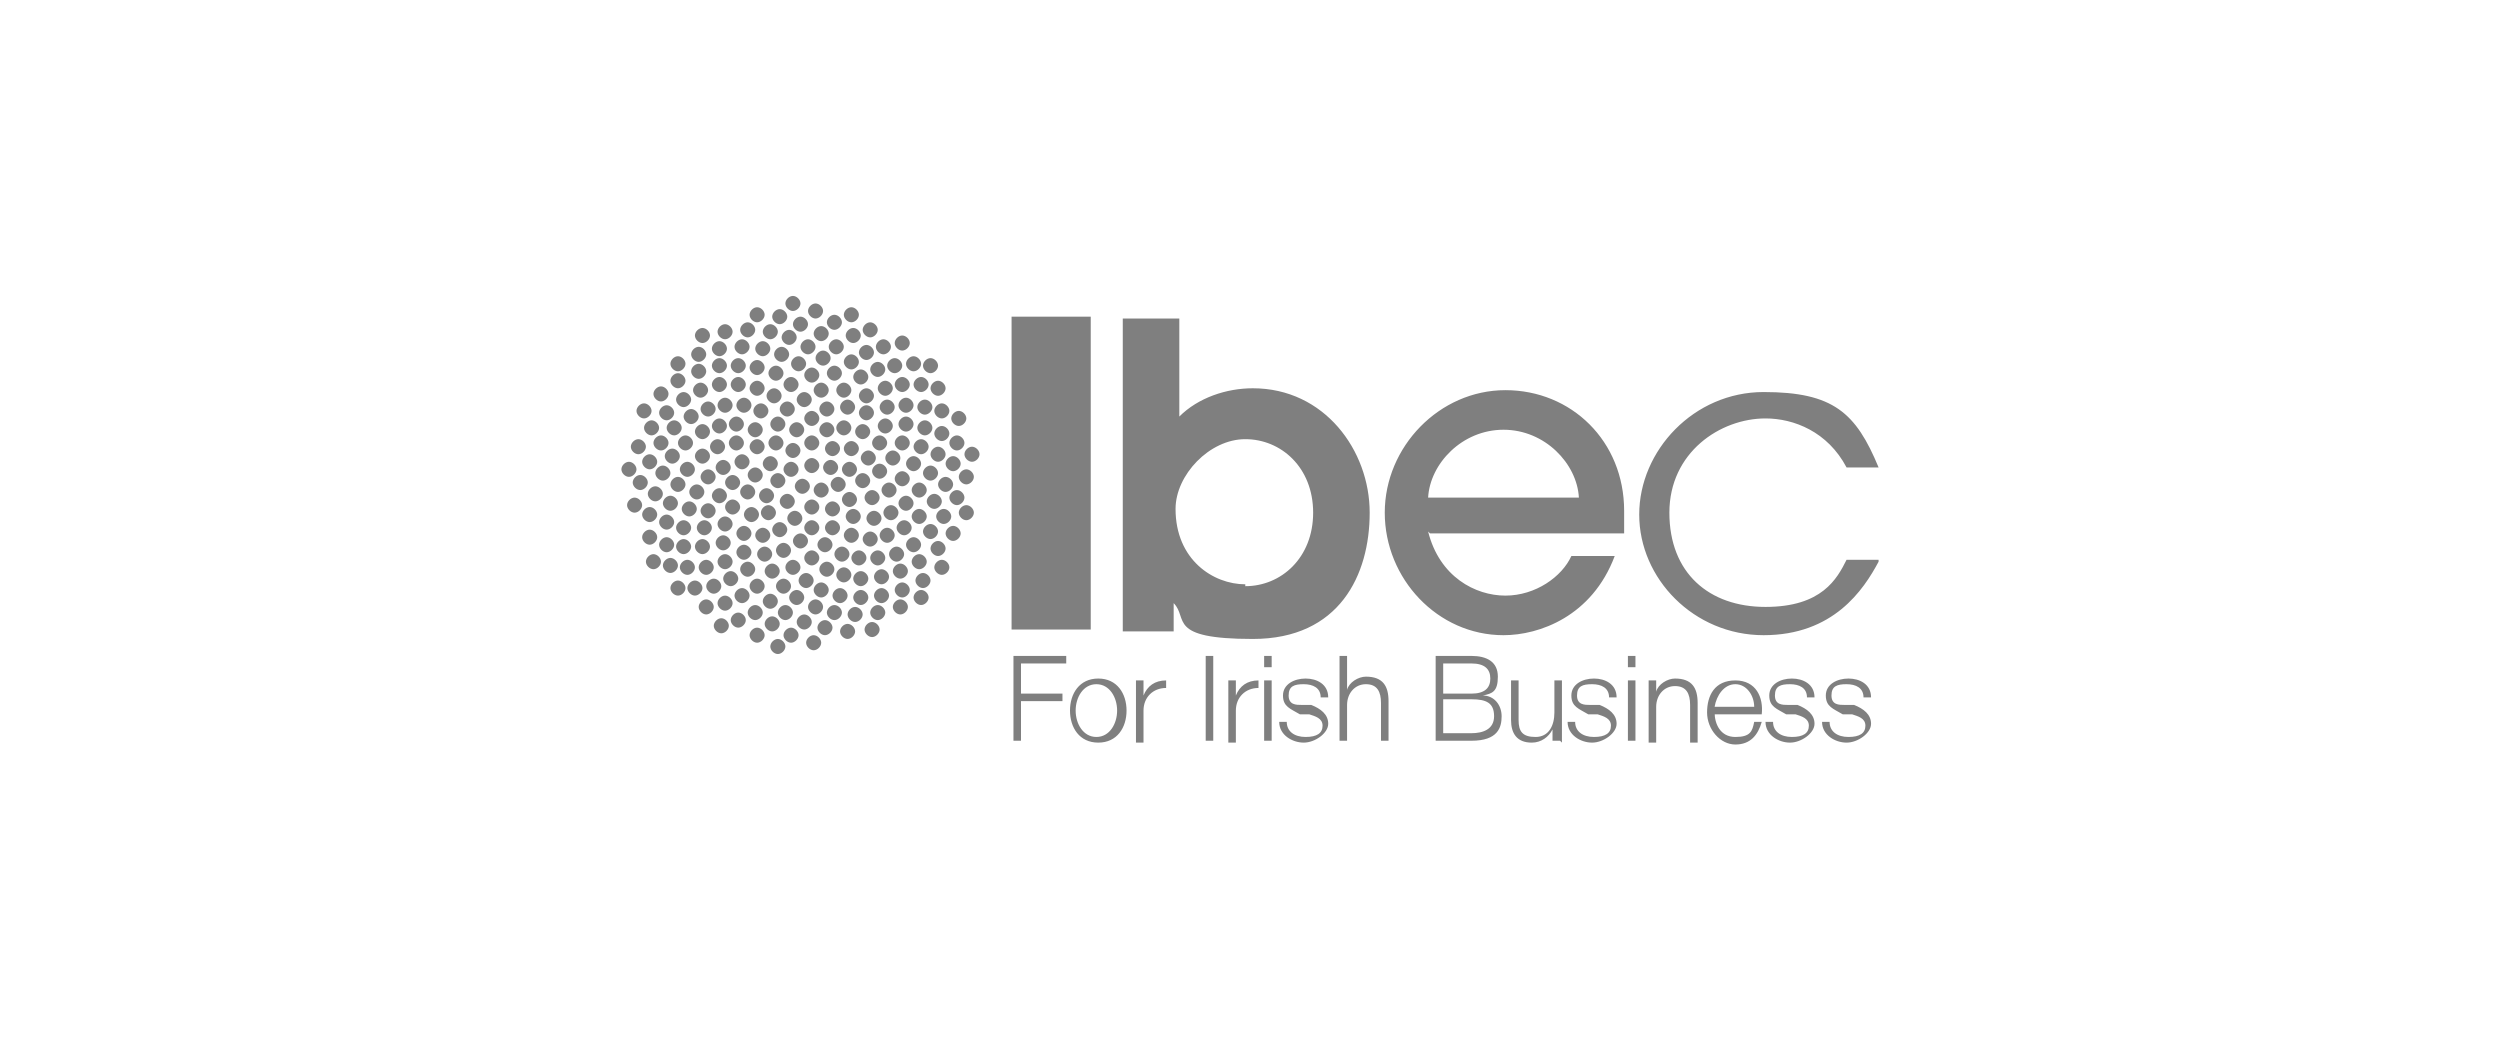 <?xml version="1.0" encoding="UTF-8"?>
<svg xmlns="http://www.w3.org/2000/svg" id="ibec" width="46.7mm" height="19.4mm" version="1.1" viewBox="0 0 132.3 55.1">
  <defs>
    <style>
      .st0 {
        fill: #7f7f7f;
      }
    </style>
  </defs>
  <path class="st0" d="M41.8,24.5c-.2,0-.4.2-.4.4s.2.4.4.4.4-.2.4-.4-.2-.4-.4-.4M42.4,25.4c-.2,0-.4.2-.4.4s.2.4.4.4.4-.2.4-.4c0-.2-.2-.4-.4-.4M42.9,24.3c-.2,0-.4.2-.4.4s.2.4.4.4.4-.2.4-.4-.2-.4-.4-.4M41.1,25.1c-.2,0-.4.2-.4.4s.2.4.4.4.4-.2.4-.4-.2-.4-.4-.4M43.4,25.6c-.2,0-.4.2-.4.4s.2.4.4.4.4-.2.4-.4-.2-.4-.4-.4M41.9,23.5c-.2,0-.4.2-.4.4s.2.4.4.4.4-.2.4-.4-.2-.4-.4-.4M41.6,26.2c-.2,0-.4.2-.4.4s.2.4.4.4.4-.2.4-.4-.2-.4-.4-.4M43.9,24.4c-.2,0-.4.2-.4.4s.2.4.4.4.4-.2.4-.4c0-.2-.2-.4-.4-.4M40.7,24.2c-.2,0-.4.2-.4.4s.2.4.4.4.4-.2.4-.4c0-.2-.2-.4-.4-.4M42.9,26.5c-.2,0-.4.2-.4.4s.2.4.4.4.4-.2.4-.4-.2-.4-.4-.4M42.9,23.1c-.2,0-.4.2-.4.4s.2.4.4.4.4-.2.4-.4c0-.2-.2-.4-.4-.4M40.5,25.9c-.2,0-.4.2-.4.4s.2.4.4.4.4-.2.4-.4c0-.2-.2-.4-.4-.4M44.3,25.3c-.2,0-.4.2-.4.4s.2.4.4.4.4-.2.4-.4c0-.2-.2-.4-.4-.4M41,23.1c-.2,0-.4.2-.4.4s.2.4.4.4.4-.2.4-.4c0-.2-.2-.4-.4-.4M42,27.1c-.2,0-.4.2-.4.4s.2.4.4.4.4-.2.4-.4-.2-.4-.4-.4M44,23.4c-.2,0-.4.2-.4.4s.2.4.4.4.4-.2.4-.4-.2-.4-.4-.4M39.9,24.8c-.2,0-.4.2-.4.4s.2.4.4.4.4-.2.4-.4c0-.2-.2-.4-.4-.4M44,26.6c-.2,0-.4.2-.4.4s.2.4.4.4.4-.2.4-.4c0-.2-.2-.4-.4-.4M42.1,22.4c-.2,0-.4.2-.4.4s.2.4.4.4.4-.2.4-.4-.2-.4-.4-.4M40.6,26.8c-.2,0-.4.2-.4.4s.2.4.4.4.4-.2.4-.4c0-.2-.2-.4-.4-.4M44.9,24.5c-.2,0-.4.2-.4.4s.2.4.4.4.4-.2.4-.4c0-.2-.2-.4-.4-.4M40,23.3c-.2,0-.4.2-.4.4s.2.4.4.4.4-.2.4-.4-.2-.4-.4-.4M42.9,27.6c-.2,0-.4.2-.4.4s.2.4.4.4.4-.2.4-.4-.2-.4-.4-.4M43.7,22.4c-.2,0-.4.2-.4.4s.2.4.4.4.4-.2.4-.4c0-.2-.2-.4-.4-.4M39.5,25.7c-.2,0-.4.2-.4.4s.2.4.4.4.4-.2.4-.4-.2-.4-.4-.4M44.9,26.1c-.2,0-.4.2-.4.4s.2.4.4.4.4-.2.4-.4c0-.2-.2-.4-.4-.4M41.1,22.1c-.2,0-.4.2-.4.4s.2.4.4.4.4-.2.4-.4c0-.2-.2-.4-.4-.4M41.2,27.7c-.2,0-.4.2-.4.4s.2.4.4.4.4-.2.4-.4c0-.2-.2-.4-.4-.4M45,23.4c-.2,0-.4.2-.4.4s.2.4.4.4.4-.2.4-.4c0-.2-.2-.4-.4-.4M39.2,24.1c-.2,0-.4.2-.4.4s.2.4.4.4.4-.2.4-.4-.2-.4-.4-.4M44,27.6c-.2,0-.4.2-.4.4s.2.4.4.4.4-.2.4-.4c0-.2-.2-.4-.4-.4M42.9,21.8c-.2,0-.4.2-.4.4s.2.4.4.4.4-.2.4-.4-.2-.4-.4-.4M39.7,26.9c-.2,0-.4.2-.4.4s.2.4.4.4.4-.2.4-.4-.2-.4-.4-.4M45.6,25.1c-.2,0-.4.2-.4.4s.2.4.4.4.4-.2.4-.4c0-.2-.2-.4-.4-.4M39.9,22.4c-.2,0-.4.2-.4.4s.2.4.4.4.4-.2.4-.4c0-.2-.2-.4-.4-.4M42.3,28.3c-.2,0-.4.2-.4.4s.2.4.4.4.4-.2.4-.4-.2-.4-.4-.4M44.6,22.3c-.2,0-.4.2-.4.4s.2.4.4.4.4-.2.4-.4c0-.2-.2-.4-.4-.4M38.7,25.2c-.2,0-.4.2-.4.4s.2.4.4.4.4-.2.4-.4c0-.2-.2-.4-.4-.4M45.1,27c-.2,0-.4.2-.4.4s.2.4.4.4.4-.2.4-.4-.2-.4-.4-.4M41.6,21.3c-.2,0-.4.2-.4.4s.2.4.4.4.4-.2.4-.4c0-.2-.2-.4-.4-.4M40.3,28c-.2,0-.4.2-.4.4s.2.4.4.4.4-.2.4-.4c0-.2-.2-.4-.4-.4M45.9,23.9c-.2,0-.4.2-.4.4s.2.4.4.4.4-.2.4-.4-.2-.4-.4-.4M38.9,23.1c-.2,0-.4.2-.4.4s.2.4.4.4.4-.2.4-.4-.2-.4-.4-.4M43.6,28.5c-.2,0-.4.2-.4.4s.2.4.4.4.4-.2.4-.4-.2-.4-.4-.4M43.7,21.3c-.2,0-.4.2-.4.4s.2.4.4.4.4-.2.4-.4c0-.2-.2-.4-.4-.4M38.7,26.5c-.2,0-.4.2-.4.4s.2.4.4.4.4-.2.4-.4-.2-.4-.4-.4M46.1,26c-.2,0-.4.2-.4.4s.2.4.4.4.4-.2.4-.4c0-.2-.2-.4-.4-.4M40.2,21.4c-.2,0-.4.2-.4.4s.2.4.4.4.4-.2.4-.4-.2-.4-.4-.4M41.4,28.8c-.2,0-.4.2-.4.4s.2.4.4.4.4-.2.4-.4c0-.2-.2-.4-.4-.4M45.6,22.5c-.2,0-.4.2-.4.4s.2.4.4.4.4-.2.4-.4-.2-.4-.4-.4M38.2,24.4c-.2,0-.4.2-.4.4s.2.4.4.4.4-.2.4-.4-.2-.4-.4-.4M45,28c-.2,0-.4.2-.4.4s.2.4.4.4.4-.2.4-.4-.2-.4-.4-.4M42.5,20.8c-.2,0-.4.2-.4.4s.2.4.4.4.4-.2.4-.4c0-.2-.2-.4-.4-.4M39.3,27.9c-.2,0-.4.2-.4.4s.2.4.4.4.4-.2.4-.4-.2-.4-.4-.4M46.5,24.6c-.2,0-.4.2-.4.4s.2.4.4.4.4-.2.4-.4-.2-.4-.4-.4M38.9,22.1c-.2,0-.4.2-.4.4s.2.4.4.4.4-.2.4-.4-.2-.4-.4-.4M42.9,29.2c-.2,0-.4.2-.4.4s.2.4.4.4.4-.2.4-.4-.2-.4-.4-.4M44.8,21.2c-.2,0-.4.2-.4.4s.2.4.4.4.4-.2.4-.4-.2-.4-.4-.4M38,25.9c-.2,0-.4.2-.4.4s.2.4.4.4.4-.2.4-.4-.2-.4-.4-.4M46.2,27.1c-.2,0-.4.2-.4.4s.2.4.4.4.4-.2.4-.4c0-.2-.2-.4-.4-.4M40.9,20.6c-.2,0-.4.2-.4.4s.2.4.4.4.4-.2.4-.4-.2-.4-.4-.4M40.4,29c-.2,0-.4.2-.4.4s.2.4.4.4.4-.2.4-.4c0-.2-.2-.4-.4-.4M46.5,23.1c-.2,0-.4.2-.4.4s.2.4.4.4.4-.2.4-.4c0-.2-.2-.4-.4-.4M37.9,23.3c-.2,0-.4.2-.4.4s.2.4.4.4.4-.2.4-.4c0-.2-.2-.4-.4-.4M44.5,29c-.2,0-.4.2-.4.4s.2.4.4.4.4-.2.4-.4-.2-.4-.4-.4M43.4,20.3c-.2,0-.4.2-.4.4s.2.4.4.4.4-.2.4-.4-.2-.4-.4-.4M38.3,27.4c-.2,0-.4.2-.4.4s.2.4.4.4.4-.2.4-.4-.2-.4-.4-.4M47,25.6c-.2,0-.4.2-.4.4s.2.4.4.4.4-.2.4-.4c0-.2-.2-.4-.4-.4M39.3,21.1c-.2,0-.4.2-.4.4s.2.4.4.4.4-.2.4-.4-.2-.4-.4-.4M41.9,29.7c-.2,0-.4.2-.4.4s.2.4.4.4.4-.2.4-.4c0-.2-.2-.4-.4-.4M45.8,21.5c-.2,0-.4.2-.4.4s.2.4.4.4.4-.2.4-.4c0-.2-.2-.4-.4-.4M37.4,24.9c-.2,0-.4.2-.4.4s.2.4.4.4.4-.2.4-.4-.2-.4-.4-.4M46,28.2c-.2,0-.4.2-.4.4s.2.4.4.4.4-.2.4-.4-.2-.4-.4-.4M41.8,20c-.2,0-.4.2-.4.4s.2.4.4.4.4-.2.4-.4c0-.2-.2-.4-.4-.4M39.3,28.9c-.2,0-.4.2-.4.4s.2.4.4.4.4-.2.4-.4c0-.2-.2-.4-.4-.4M47.2,23.9c-.2,0-.4.2-.4.4s.2.4.4.4.4-.2.4-.4-.2-.4-.4-.4M38,22.2c-.2,0-.4.2-.4.4s.2.4.4.4.4-.2.4-.4-.2-.4-.4-.4M43.7,29.8c-.2,0-.4.2-.4.4s.2.4.4.4.4-.2.4-.4c0-.2-.2-.4-.4-.4M44.6,20.3c-.2,0-.4.2-.4.4s.2.4.4.4.4-.2.4-.4-.2-.4-.4-.4M37.4,26.7c-.2,0-.4.2-.4.4s.2.4.4.4.4-.2.4-.4-.2-.4-.4-.4M47.1,26.8c-.2,0-.4.2-.4.4s.2.4.4.4.4-.2.4-.4-.2-.4-.4-.4M40,20.2c-.2,0-.4.2-.4.4s.2.4.4.4.4-.2.4-.4c0-.2-.2-.4-.4-.4M40.8,29.9c-.2,0-.4.2-.4.4s.2.4.4.4.4-.2.4-.4c0-.2-.2-.4-.4-.4M46.8,22.2c-.2,0-.4.2-.4.4s.2.4.4.4.4-.2.4-.4-.2-.4-.4-.4M37.1,23.8c-.2,0-.4.2-.4.4s.2.4.4.4.4-.2.4-.4c0-.2-.2-.4-.4-.4M45.4,29.2c-.2,0-.4.2-.4.4s.2.4.4.4.4-.2.4-.4c0-.2-.2-.4-.4-.4M42.9,19.5c-.2,0-.4.2-.4.4s.2.4.4.4.4-.2.4-.4c0-.2-.2-.4-.4-.4M38.2,28.4c-.2,0-.4.2-.4.4s.2.4.4.4.4-.2.4-.4-.2-.4-.4-.4M47.7,25c-.2,0-.4.2-.4.4s.2.4.4.4.4-.2.4-.4-.2-.4-.4-.4M38.3,21.1c-.2,0-.4.2-.4.4s.2.4.4.4.4-.2.4-.4c0-.2-.2-.4-.4-.4M42.6,30.4c-.2,0-.4.2-.4.4s.2.4.4.4.4-.2.4-.4c0-.2-.2-.4-.4-.4M45.8,20.6c-.2,0-.4.2-.4.4s.2.4.4.4.4-.2.4-.4c0-.2-.2-.4-.4-.4M36.8,25.7c-.2,0-.4.2-.4.4s.2.4.4.4.4-.2.4-.4c0-.2-.2-.4-.4-.4M46.9,28c-.2,0-.4.2-.4.4s.2.4.4.4.4-.2.4-.4c0-.2-.2-.4-.4-.4M41,19.4c-.2,0-.4.2-.4.4s.2.4.4.4.4-.2.4-.4c0-.2-.2-.4-.4-.4M39.5,29.8c-.2,0-.4.2-.4.4s.2.4.4.4.4-.2.4-.4c0-.2-.2-.4-.4-.4M47.7,23.1c-.2,0-.4.2-.4.4s.2.4.4.4.4-.2.4-.4-.2-.4-.4-.4M37.1,22.5c-.2,0-.4.2-.4.4s.2.4.4.4.4-.2.4-.4-.2-.4-.4-.4M44.6,30.1c-.2,0-.4.2-.4.4s.2.4.4.4.4-.2.4-.4c0-.2-.2-.4-.4-.4M44.1,19.4c-.2,0-.4.2-.4.4s.2.4.4.4.4-.2.4-.4-.2-.4-.4-.4M37.2,27.6c-.2,0-.4.2-.4.4s.2.4.4.4.4-.2.4-.4c0-.2-.2-.4-.4-.4M47.9,26.3c-.2,0-.4.2-.4.4s.2.4.4.4.4-.2.4-.4c0-.2-.2-.4-.4-.4M39,20c-.2,0-.4.2-.4.4s.2.4.4.4.4-.2.4-.4-.2-.4-.4-.4M41.4,30.7c-.2,0-.4.2-.4.4s.2.4.4.4.4-.2.4-.4c0-.2-.2-.4-.4-.4M46.9,21.2c-.2,0-.4.2-.4.4s.2.4.4.4.4-.2.4-.4-.2-.4-.4-.4M36.3,24.5c-.2,0-.4.2-.4.4s.2.4.4.4.4-.2.4-.4c0-.2-.2-.4-.4-.4M46.4,29.2c-.2,0-.4.2-.4.4s.2.4.4.4.4-.2.4-.4-.2-.4-.4-.4M42.2,18.9c-.2,0-.4.2-.4.4s.2.4.4.4.4-.2.4-.4-.2-.4-.4-.4M38.3,29.4c-.2,0-.4.2-.4.4s.2.4.4.4.4-.2.4-.4c0-.2-.2-.4-.4-.4M48.3,24.2c-.2,0-.4.2-.4.4s.2.4.4.4.4-.2.4-.4-.2-.4-.4-.4M37.4,21.3c-.2,0-.4.2-.4.4s.2.4.4.4.4-.2.4-.4-.2-.4-.4-.4M43.4,30.9c-.2,0-.4.2-.4.4s.2.4.4.4.4-.2.4-.4c0-.2-.2-.4-.4-.4M45.5,19.6c-.2,0-.4.2-.4.4s.2.4.4.4.4-.2.4-.4c0-.2-.2-.4-.4-.4M36.4,26.6c-.2,0-.4.2-.4.4s.2.4.4.4.4-.2.4-.4-.2-.4-.4-.4M47.8,27.6c-.2,0-.4.2-.4.4s.2.4.4.4.4-.2.4-.4-.2-.4-.4-.4M40,19.1c-.2,0-.4.2-.4.4s.2.4.4.4.4-.2.4-.4-.2-.4-.4-.4M40,30.7c-.2,0-.4.2-.4.4s.2.4.4.4.4-.2.4-.4c0-.2-.2-.4-.4-.4M47.9,22.1c-.2,0-.4.2-.4.4s.2.4.4.4.4-.2.4-.4c0-.2-.2-.4-.4-.4M36.2,23.1c-.2,0-.4.2-.4.4s.2.4.4.4.4-.2.4-.4c0-.2-.2-.4-.4-.4M45.5,30.3c-.2,0-.4.2-.4.4s.2.4.4.4.4-.2.4-.4-.2-.4-.4-.4M43.5,18.6c-.2,0-.4.2-.4.4s.2.4.4.4.4-.2.4-.4-.2-.4-.4-.4M37.1,28.6c-.2,0-.4.2-.4.4s.2.4.4.4.4-.2.4-.4-.2-.4-.4-.4M48.6,25.6c-.2,0-.4.2-.4.4s.2.4.4.4.4-.2.4-.4c0-.2-.2-.4-.4-.4M38,20c-.2,0-.4.2-.4.4s.2.4.4.4.4-.2.4-.4-.2-.4-.4-.4M42.1,31.3c-.2,0-.4.2-.4.4s.2.4.4.4.4-.2.4-.4c0-.2-.2-.4-.4-.4M46.8,20.2c-.2,0-.4.2-.4.4s.2.4.4.4.4-.2.4-.4c0-.2-.2-.4-.4-.4M35.8,25.3c-.2,0-.4.2-.4.4s.2.4.4.4.4-.2.4-.4-.2-.4-.4-.4M47.4,29c-.2,0-.4.2-.4.4s.2.4.4.4.4-.2.4-.4-.2-.4-.4-.4M41.3,18.4c-.2,0-.4.2-.4.4s.2.4.4.4.4-.2.4-.4-.2-.4-.4-.4M38.6,30.3c-.2,0-.4.2-.4.4s.2.4.4.4.4-.2.4-.4-.2-.4-.4-.4M48.7,23.3c-.2,0-.4.2-.4.4s.2.4.4.4.4-.2.4-.4c0-.2-.2-.4-.4-.4M36.5,21.7c-.2,0-.4.2-.4.4s.2.4.4.4.4-.2.4-.4c0-.2-.2-.4-.4-.4M44.4,31.2c-.2,0-.4.2-.4.4s.2.4.4.4.4-.2.4-.4-.2-.4-.4-.4M45,18.8c-.2,0-.4.2-.4.4s.2.4.4.4.4-.2.4-.4-.2-.4-.4-.4M36.1,27.6c-.2,0-.4.2-.4.4s.2.4.4.4.4-.2.4-.4c0-.2-.2-.4-.4-.4M48.6,27c-.2,0-.4.2-.4.4s.2.4.4.4.4-.2.4-.4-.2-.4-.4-.4M39,19c-.2,0-.4.2-.4.4s.2.4.4.4.4-.2.4-.4-.2-.4-.4-.4M40.7,31.5c-.2,0-.4.2-.4.4s.2.4.4.4.4-.2.4-.4c0-.2-.2-.4-.4-.4M47.9,21.1c-.2,0-.4.2-.4.4s.2.4.4.4.4-.2.4-.4-.2-.4-.4-.4M35.5,23.8c-.2,0-.4.2-.4.4s.2.4.4.4.4-.2.4-.4-.2-.4-.4-.4M46.6,30.2c-.2,0-.4.2-.4.4s.2.4.4.4.4-.2.4-.4c0-.2-.2-.4-.4-.4M42.7,18c-.2,0-.4.2-.4.4s.2.4.4.4.4-.2.4-.4c0-.2-.2-.4-.4-.4M37.3,29.7c-.2,0-.4.2-.4.4s.2.4.4.4.4-.2.4-.4-.2-.4-.4-.4M49.2,24.7c-.2,0-.4.2-.4.4s.2.4.4.4.4-.2.4-.4c0-.2-.2-.4-.4-.4M37,20.3c-.2,0-.4.2-.4.4s.2.4.4.4.4-.2.4-.4-.2-.4-.4-.4M43.1,31.8c-.2,0-.4.2-.4.4s.2.4.4.4.4-.2.4-.4c0-.2-.2-.4-.4-.4M46.4,19.2c-.2,0-.4.2-.4.4s.2.4.4.4.4-.2.4-.4c0-.2-.2-.4-.4-.4M35.4,26.3c-.2,0-.4.2-.4.4s.2.4.4.4.4-.2.4-.4c0-.2-.2-.4-.4-.4M48.3,28.5c-.2,0-.4.2-.4.4s.2.4.4.4.4-.2.4-.4-.2-.4-.4-.4M40.3,18.1c-.2,0-.4.2-.4.4s.2.4.4.4.4-.2.4-.4-.2-.4-.4-.4M39.2,31.2c-.2,0-.4.2-.4.4s.2.4.4.4.4-.2.4-.4c0-.2-.2-.4-.4-.4M48.9,22.3c-.2,0-.4.2-.4.4s.2.4.4.4.4-.2.4-.4c0-.2-.2-.4-.4-.4M35.6,22.3c-.2,0-.4.2-.4.4s.2.4.4.4.4-.2.4-.4-.2-.4-.4-.4M45.5,31.3c-.2,0-.4.2-.4.4s.2.4.4.4.4-.2.4-.4-.2-.4-.4-.4M44.2,18c-.2,0-.4.2-.4.4s.2.4.4.4.4-.2.4-.4c0-.2-.2-.4-.4-.4M36.1,28.6c-.2,0-.4.2-.4.4s.2.4.4.4.4-.2.4-.4-.2-.4-.4-.4M49.4,26.2c-.2,0-.4.2-.4.4s.2.4.4.4.4-.2.4-.4-.2-.4-.4-.4M38,19c-.2,0-.4.2-.4.4s.2.4.4.4.4-.2.4-.4c0-.2-.2-.4-.4-.4M41.5,32.1c-.2,0-.4.2-.4.4s.2.4.4.4.4-.2.4-.4c0-.2-.2-.4-.4-.4M47.7,20c-.2,0-.4.2-.4.4s.2.4.4.4.4-.2.4-.4-.2-.4-.4-.4M35,24.7c-.2,0-.4.2-.4.4s.2.4.4.4.4-.2.4-.4c0-.2-.2-.4-.4-.4M47.6,29.9c-.2,0-.4.2-.4.4s.2.4.4.4.4-.2.4-.4c0-.2-.2-.4-.4-.4M41.7,17.5c-.2,0-.4.2-.4.4s.2.4.4.4.4-.2.4-.4-.2-.4-.4-.4M37.7,30.7c-.2,0-.4.2-.4.4s.2.4.4.4.4-.2.4-.4c0-.2-.2-.4-.4-.4M49.6,23.7c-.2,0-.4.2-.4.4s.2.4.4.4.4-.2.4-.4c0-.2-.2-.4-.4-.4M36.1,20.8c-.2,0-.4.2-.4.4s.2.4.4.4.4-.2.4-.4c0-.2-.2-.4-.4-.4M44.1,32.1c-.2,0-.4.2-.4.4s.2.4.4.4.4-.2.4-.4-.2-.4-.4-.4M45.8,18.3c-.2,0-.4.2-.4.4s.2.4.4.4.4-.2.4-.4-.2-.4-.4-.4M35.2,27.3c-.2,0-.4.2-.4.4s.2.4.4.4.4-.2.4-.4-.2-.4-.4-.4M49.2,27.8c-.2,0-.4.2-.4.4s.2.4.4.4.4-.2.4-.4-.2-.4-.4-.4M39.2,18c-.2,0-.4.2-.4.4s.2.4.4.4.4-.2.4-.4-.2-.4-.4-.4M39.9,32.1c-.2,0-.4.2-.4.4s.2.4.4.4.4-.2.4-.4-.2-.4-.4-.4M48.9,21.2c-.2,0-.4.2-.4.4s.2.4.4.4.4-.2.4-.4c0-.2-.2-.4-.4-.4M34.9,23.1c-.2,0-.4.2-.4.4s.2.4.4.4.4-.2.4-.4-.2-.4-.4-.4M46.6,31.2c-.2,0-.4.2-.4.4s.2.4.4.4.4-.2.4-.4-.2-.4-.4-.4M43.4,17.3c-.2,0-.4.2-.4.4s.2.4.4.4.4-.2.4-.4-.2-.4-.4-.4M36.3,29.7c-.2,0-.4.2-.4.4s.2.4.4.4.4-.2.4-.4-.2-.4-.4-.4M50,25.3c-.2,0-.4.2-.4.4s.2.4.4.4.4-.2.4-.4-.2-.4-.4-.4M36.9,19.3c-.2,0-.4.2-.4.4s.2.4.4.4.4-.2.4-.4c0-.2-.2-.4-.4-.4M42.5,32.6c-.2,0-.4.2-.4.4s.2.4.4.4.4-.2.4-.4-.2-.4-.4-.4M47.3,19c-.2,0-.4.2-.4.4s.2.4.4.4.4-.2.4-.4c0-.2-.2-.4-.4-.4M34.6,25.8c-.2,0-.4.2-.4.4s.2.4.4.4.4-.2.4-.4c0-.2-.2-.4-.4-.4M48.6,29.4c-.2,0-.4.2-.4.4s.2.4.4.4.4-.2.4-.4c0-.2-.2-.4-.4-.4M40.7,17.2c-.2,0-.4.2-.4.4s.2.4.4.4.4-.2.4-.4c0-.2-.2-.4-.4-.4M38.3,31.6c-.2,0-.4.2-.4.4s.2.4.4.4.4-.2.4-.4-.2-.4-.4-.4M49.8,22.6c-.2,0-.4.2-.4.4s.2.4.4.4.4-.2.4-.4c0-.2-.2-.4-.4-.4M35.2,21.5c-.2,0-.4.2-.4.4s.2.4.4.4.4-.2.4-.4c0-.2-.2-.4-.4-.4M45.2,32.2c-.2,0-.4.2-.4.4s.2.4.4.4.4-.2.4-.4c0-.2-.2-.4-.4-.4M45.1,17.4c-.2,0-.4.2-.4.4s.2.4.4.4.4-.2.4-.4-.2-.4-.4-.4M35.2,28.5c-.2,0-.4.2-.4.4s.2.4.4.4.4-.2.4-.4c0-.2-.2-.4-.4-.4M49.9,27c-.2,0-.4.2-.4.4s.2.4.4.4.4-.2.4-.4c0-.2-.2-.4-.4-.4M38,18.1c-.2,0-.4.2-.4.4s.2.4.4.4.4-.2.4-.4-.2-.4-.4-.4M40.8,32.7c-.2,0-.4.2-.4.4s.2.4.4.4.4-.2.4-.4-.2-.4-.4-.4M48.7,20c-.2,0-.4.2-.4.4s.2.4.4.4.4-.2.4-.4c0-.2-.2-.4-.4-.4M34.3,24.1c-.2,0-.4.2-.4.4s.2.4.4.4.4-.2.4-.4-.2-.4-.4-.4M47.7,30.9c-.2,0-.4.2-.4.4s.2.4.4.4.4-.2.4-.4c0-.2-.2-.4-.4-.4M42.3,16.8c-.2,0-.4.2-.4.4s.2.4.4.4.4-.2.4-.4-.2-.4-.4-.4M36.7,30.8c-.2,0-.4.2-.4.4s.2.4.4.4.4-.2.4-.4c0-.2-.2-.4-.4-.4M50.4,24.2c-.2,0-.4.2-.4.4s.2.4.4.4.4-.2.4-.4c0-.2-.2-.4-.4-.4M35.8,19.8c-.2,0-.4.2-.4.4s.2.4.4.4.4-.2.4-.4c0-.2-.2-.4-.4-.4M43.6,32.9c-.2,0-.4.2-.4.4s.2.4.4.4.4-.2.4-.4c0-.2-.2-.4-.4-.4M46.7,18c-.2,0-.4.2-.4.4s.2.4.4.4.4-.2.4-.4-.2-.4-.4-.4M34.3,26.9c-.2,0-.4.2-.4.4s.2.4.4.4.4-.2.4-.4c0-.2-.2-.4-.4-.4M49.6,28.7c-.2,0-.4.2-.4.4s.2.4.4.4.4-.2.4-.4c0-.2-.2-.4-.4-.4M39.5,17.1c-.2,0-.4.2-.4.4s.2.4.4.4.4-.2.4-.4c0-.2-.2-.4-.4-.4M39,32.5c-.2,0-.4.2-.4.4s.2.4.4.4.4-.2.4-.4-.2-.4-.4-.4M49.8,21.4c-.2,0-.4.2-.4.4s.2.4.4.4.4-.2.4-.4-.2-.4-.4-.4M34.4,22.3c-.2,0-.4.2-.4.4s.2.4.4.4.4-.2.4-.4-.2-.4-.4-.4M46.4,32.1c-.2,0-.4.2-.4.4s.2.4.4.4.4-.2.4-.4c0-.2-.2-.4-.4-.4M44.1,16.7c-.2,0-.4.2-.4.4s.2.4.4.4.4-.2.4-.4-.2-.4-.4-.4M35.4,29.6c-.2,0-.4.2-.4.4s.2.4.4.4.4-.2.4-.4c0-.2-.2-.4-.4-.4M50.6,26c-.2,0-.4.2-.4.4s.2.4.4.4.4-.2.4-.4-.2-.4-.4-.4M36.9,18.4c-.2,0-.4.2-.4.4s.2.4.4.4.4-.2.4-.4c0-.2-.2-.4-.4-.4M41.8,33.3c-.2,0-.4.2-.4.4s.2.4.4.4.4-.2.4-.4-.2-.4-.4-.4M48.3,18.9c-.2,0-.4.2-.4.4s.2.4.4.4.4-.2.4-.4c0-.2-.2-.4-.4-.4M33.8,25.2c-.2,0-.4.2-.4.4s.2.4.4.4.4-.2.4-.4c0-.2-.2-.4-.4-.4M48.8,30.4c-.2,0-.4.2-.4.4s.2.4.4.4.4-.2.4-.4c0-.2-.2-.4-.4-.4M41.2,16.4c-.2,0-.4.2-.4.4s.2.4.4.4.4-.2.4-.4c0-.2-.2-.4-.4-.4M37.3,31.8c-.2,0-.4.2-.4.4s.2.4.4.4.4-.2.4-.4-.2-.4-.4-.4M50.6,23.1c-.2,0-.4.2-.4.4s.2.4.4.4.4-.2.4-.4c0-.2-.2-.4-.4-.4M34.9,20.5c-.2,0-.4.2-.4.4s.2.4.4.4.4-.2.4-.4-.2-.4-.4-.4M44.8,33.1c-.2,0-.4.2-.4.4s.2.4.4.4.4-.2.4-.4-.2-.4-.4-.4M46,17.1c-.2,0-.4.2-.4.4s.2.4.4.4.4-.2.4-.4-.2-.4-.4-.4M34.3,28.1c-.2,0-.4.2-.4.4s.2.4.4.4.4-.2.4-.4c0-.2-.2-.4-.4-.4M50.4,27.9c-.2,0-.4.2-.4.4s.2.4.4.4.4-.2.4-.4c0-.2-.2-.4-.4-.4M38.3,17.2c-.2,0-.4.2-.4.4s.2.4.4.4.4-.2.4-.4-.2-.4-.4-.4M40,33.3c-.2,0-.4.2-.4.4s.2.4.4.4.4-.2.4-.4c0-.2-.2-.4-.4-.4M49.6,20.2c-.2,0-.4.2-.4.4s.2.4.4.4.4-.2.4-.4c0-.2-.2-.4-.4-.4M33.7,23.3c-.2,0-.4.2-.4.4s.2.4.4.4.4-.2.4-.4c0-.2-.2-.4-.4-.4M47.6,31.8c-.2,0-.4.2-.4.4s.2.4.4.4.4-.2.4-.4c0-.2-.2-.4-.4-.4M43.1,16.1c-.2,0-.4.2-.4.4s.2.4.4.4.4-.2.4-.4c0-.2-.2-.4-.4-.4M35.8,30.8c-.2,0-.4.2-.4.4s.2.4.4.4.4-.2.4-.4-.2-.4-.4-.4M51.1,24.9c-.2,0-.4.2-.4.4s.2.4.4.4.4-.2.4-.4c0-.2-.2-.4-.4-.4M35.8,18.9c-.2,0-.4.2-.4.4s.2.4.4.4.4-.2.4-.4c0-.2-.2-.4-.4-.4M43,33.7c-.2,0-.4.2-.4.4s.2.4.4.4.4-.2.4-.4-.2-.4-.4-.4M47.7,17.8c-.2,0-.4.2-.4.4s.2.4.4.4.4-.2.4-.4-.2-.4-.4-.4M33.5,26.4c-.2,0-.4.2-.4.4s.2.4.4.4.4-.2.4-.4-.2-.4-.4-.4M49.8,29.7c-.2,0-.4.2-.4.4s.2.4.4.4.4-.2.4-.4-.2-.4-.4-.4M40,16.3c-.2,0-.4.2-.4.4s.2.4.4.4.4-.2.4-.4-.2-.4-.4-.4M38.1,32.8c-.2,0-.4.2-.4.4s.2.4.4.4.4-.2.4-.4-.2-.4-.4-.4M50.7,21.8c-.2,0-.4.2-.4.4s.2.4.4.4.4-.2.4-.4c0-.2-.2-.4-.4-.4M34,21.4c-.2,0-.4.2-.4.4s.2.4.4.4.4-.2.4-.4c0-.2-.2-.4-.4-.4M46.1,33c-.2,0-.4.2-.4.4s.2.4.4.4.4-.2.4-.4-.2-.4-.4-.4M45,16.3c-.2,0-.4.2-.4.4s.2.4.4.4.4-.2.4-.4c0-.2-.2-.4-.4-.4M34.5,29.4c-.2,0-.4.2-.4.4s.2.4.4.4.4-.2.4-.4c0-.2-.2-.4-.4-.4M51.1,26.8c-.2,0-.4.2-.4.4s.2.4.4.4.4-.2.4-.4-.2-.4-.4-.4M37.1,17.4c-.2,0-.4.2-.4.4s.2.4.4.4.4-.2.4-.4-.2-.4-.4-.4M41.1,33.9c-.2,0-.4.2-.4.4s.2.4.4.4.4-.2.4-.4-.2-.4-.4-.4M49.2,19c-.2,0-.4.2-.4.4s.2.4.4.4.4-.2.4-.4c0-.2-.2-.4-.4-.4M33.2,24.5c-.2,0-.4.2-.4.4s.2.4.4.4.4-.2.4-.4c0-.2-.2-.4-.4-.4M48.7,31.3c-.2,0-.4.2-.4.4s.2.4.4.4.4-.2.4-.4-.2-.4-.4-.4M41.9,15.7c-.2,0-.4.2-.4.4s.2.4.4.4.4-.2.4-.4-.2-.4-.4-.4M51.4,23.7c-.2,0-.4.2-.4.4s.2.4.4.4.4-.2.4-.4-.2-.4-.4-.4"></path>
  <path class="st0" d="M53.5,33.4h4.2v-16.6h-4.2v16.6ZM65.9,31.1c1.9,0,3.6-1.5,3.6-3.9s-1.7-3.9-3.6-3.9-3.7,1.9-3.7,3.7c0,2.7,2,4,3.7,4ZM59.4,16.9h3v5.2c1-1,2.5-1.5,3.9-1.5,3.8,0,6.2,3.3,6.2,6.6s-1.6,6.7-6.2,6.7-3.4-1.1-4.2-1.9v1.5h-2.7v-16.5ZM83.6,26.4c-.1-1.8-1.8-3.6-4-3.6s-3.9,1.8-4,3.6h8ZM75.6,28.2c.6,2.4,2.5,3.4,4.1,3.4s3-1,3.5-2.1h2.3c-1.2,3.2-4,4.2-5.9,4.2-3.5,0-6.3-3-6.3-6.5s2.9-6.5,6.4-6.5,6.3,2.7,6.3,6.4c0,.4,0,1,0,1.2h-10.3ZM99.5,29.8c-.8,1.5-2.4,3.9-6.1,3.9s-6.6-3-6.6-6.4,2.9-6.5,6.6-6.5,4.9,1.1,6.1,4h-1.7c-1-1.9-2.8-2.6-4.3-2.6-2.4,0-5.1,1.8-5.1,5s2.1,5,5.1,5,3.8-1.5,4.3-2.5h1.7ZM53.5,34.8h2.9v.4h-2.4v1.6h2.2v.4h-2.2v2.1h-.4v-4.5ZM56.9,37.7c0,.7.4,1.4,1.1,1.4s1.1-.7,1.1-1.4-.4-1.4-1.1-1.4-1.1.7-1.1,1.4M59.6,37.7c0,.9-.5,1.7-1.5,1.7s-1.5-.8-1.5-1.7.5-1.7,1.5-1.7c1,0,1.5.8,1.5,1.7M60.1,36.1h.4v.8h0c.2-.5.6-.8,1.2-.8v.4c-.7,0-1.2.5-1.2,1.2v1.7h-.4v-3.3ZM63.8,39.3h.4v-4.5h-.4v4.5ZM65,36.1h.4v.8h0c.2-.5.6-.8,1.2-.8v.4c-.7,0-1.2.5-1.2,1.2v1.7h-.4v-3.3ZM66.9,39.3h.4v-3.2h-.4v3.2ZM66.9,35.4h.4v-.6h-.4v.6ZM69.9,37c0-.5-.4-.7-.9-.7s-.8.1-.8.6.4.5.7.5h.5c.5.2.9.5.9,1s-.7,1-1.3,1-1.3-.4-1.3-1.1h.4c0,.5.4.8,1,.8s.9-.2.9-.6-.4-.5-.7-.6h-.5c-.5-.3-.9-.4-.9-1s.6-.9,1.2-.9,1.2.3,1.2,1h-.4ZM70.9,34.8h.4v1.8h0c.1-.4.6-.7,1-.7.9,0,1.2.5,1.2,1.3v2.1h-.4v-2c0-.6-.2-1-.8-1s-1,.5-1,1.1v1.9h-.4v-4.5ZM76.4,38.9h1.5c.6,0,1.2-.2,1.2-.9s-.4-.9-1.2-.9h-1.5v1.8ZM76.4,36.8h1.5c.7,0,1-.3,1-.8s-.3-.8-1-.8h-1.5v1.6ZM76,34.8h1.9c.8,0,1.4.3,1.4,1.1s-.3.9-.8,1h0c.6,0,1,.5,1,1.1s-.2,1.3-1.6,1.3h-1.9v-4.5h0ZM82.6,39.3h-.4v-.6h0c-.2.4-.6.7-1.1.7-.8,0-1.1-.5-1.1-1.2v-2.1h.4v2.1c0,.6.2.9.9.9s1-.6,1-1.3v-1.7h.4v3.3h0ZM85.2,37c0-.5-.4-.7-.9-.7s-.8.1-.8.6.4.5.7.5h.5c.5.2.9.5.9,1s-.7,1-1.3,1-1.3-.4-1.3-1.1h.4c0,.5.4.8,1,.8s.9-.2.9-.6-.4-.5-.7-.6h-.5c-.5-.3-.9-.4-.9-1s.6-.9,1.2-.9,1.2.3,1.2,1h-.4ZM86.2,39.3h.4v-3.2h-.4v3.2ZM86.2,35.4h.4v-.6h-.4v.6ZM87.3,36.1h.4v.6h0c.1-.4.6-.7,1-.7.9,0,1.2.5,1.2,1.3v2.1h-.4v-2c0-.6-.2-1-.8-1s-1,.5-1,1.1v1.9h-.4v-3.3ZM92.9,37.5c0-.6-.4-1.2-1-1.2s-1,.6-1.1,1.2h2.1ZM90.8,37.8c0,.6.3,1.3,1.1,1.3s.9-.3,1-.8h.4c-.2.7-.6,1.2-1.4,1.2s-1.5-.8-1.5-1.7.4-1.7,1.5-1.7,1.5.9,1.4,1.8h-2.5ZM95.7,37c0-.5-.4-.7-.9-.7s-.8.1-.8.6.4.5.7.5h.5c.5.2.9.5.9,1s-.7,1-1.3,1-1.3-.4-1.3-1.1h.4c0,.5.4.8,1,.8s.9-.2.9-.6-.4-.5-.7-.6h-.5c-.5-.3-.9-.4-.9-1s.6-.9,1.2-.9,1.2.3,1.2,1h-.4ZM98.7,37c0-.5-.4-.7-.9-.7s-.8.1-.8.6.4.5.7.5h.5c.5.2.9.5.9,1s-.7,1-1.3,1-1.3-.4-1.3-1.1h.4c0,.5.4.8,1,.8s.9-.2.9-.6-.4-.5-.7-.6h-.5c-.5-.3-.9-.4-.9-1s.6-.9,1.2-.9,1.2.3,1.2,1h-.4Z"></path>
</svg>
